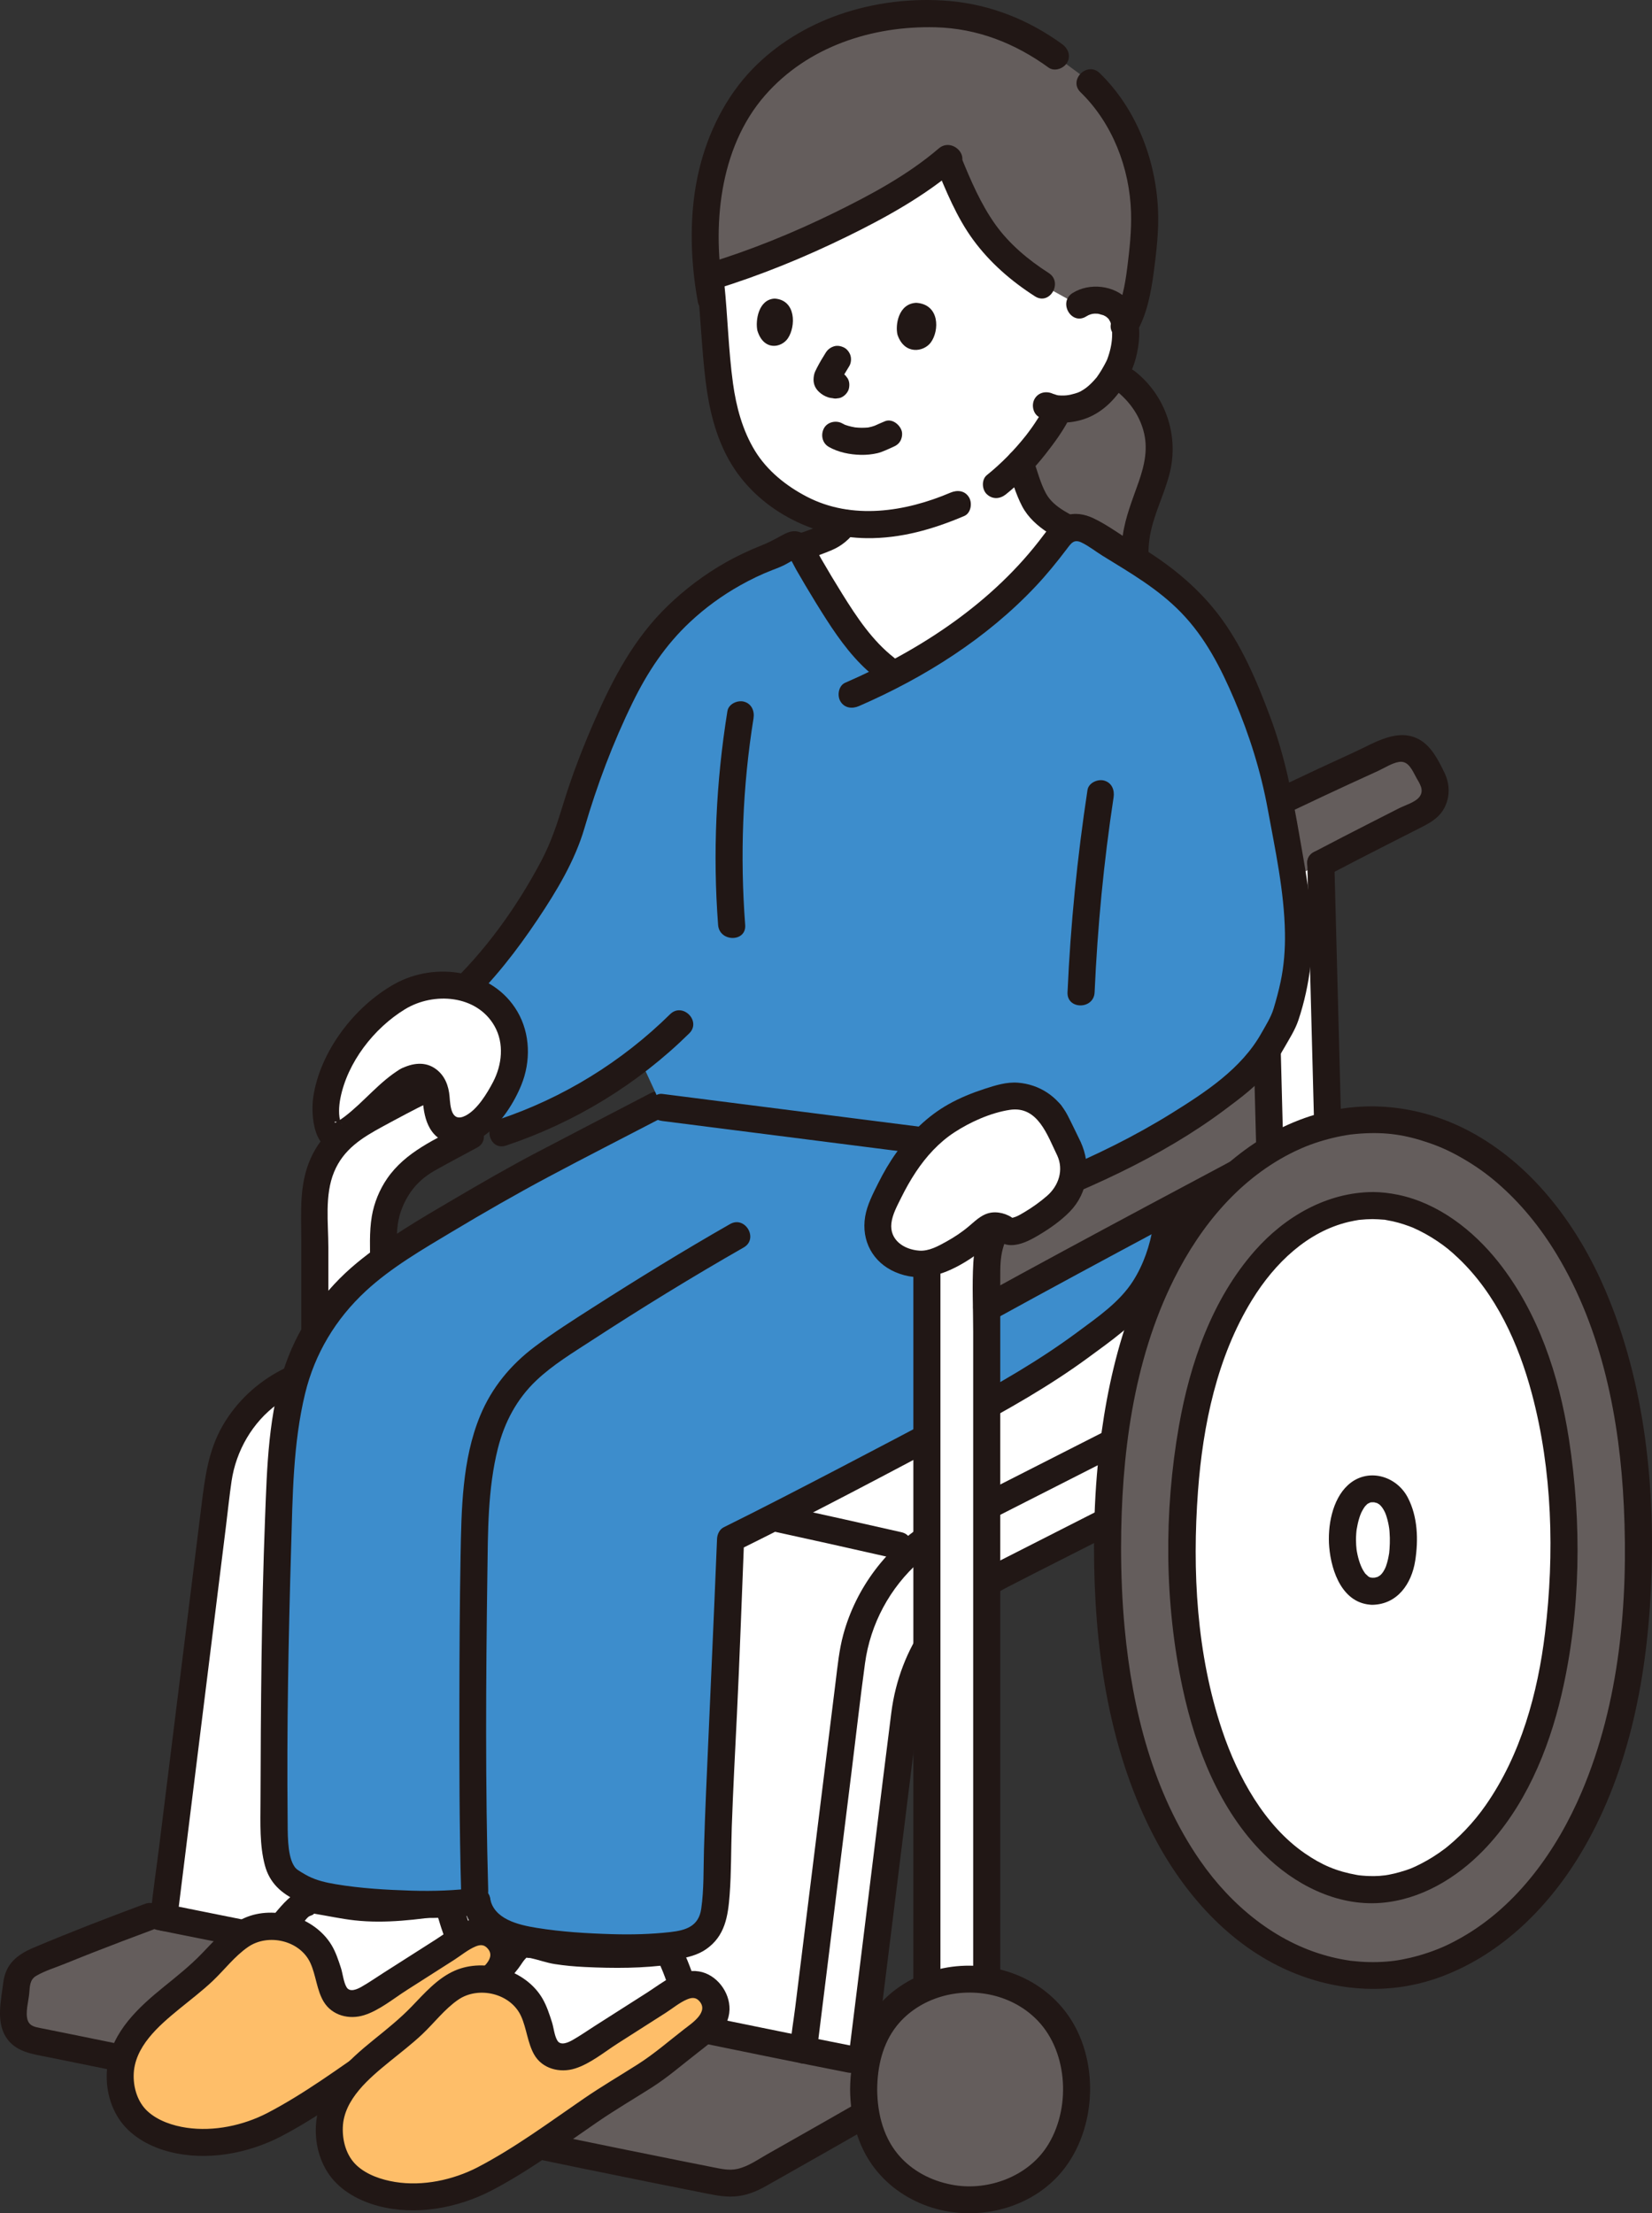 <?xml version="1.0" encoding="UTF-8"?><svg id="b" xmlns="http://www.w3.org/2000/svg" width="244.026" height="326.935" viewBox="0 0 244.026 326.935"><rect x="0" y="0" width="244.026" height="326.935" fill="#333333" stroke="none"/><defs><style>.d{fill:#3d8dcc;}.e{fill:#fff;}.f{fill:none;}.g{fill:#211715;}.h{fill:#645d5c;}.i{fill:#febe69;}</style></defs><g id="c"><path class="e" d="M159.441,45.013c.977-.661,2.185-.79,3.175-.613,2.155.384,2.918,1.634,3.219,2.345.899,2.128.33,5.721-.79,7.838-.789,1.497-1.986,3.568-4.457,4.979-.737.418-2.536.984-4.239.842-.127.353-.213.593-.213.593-.554,1.083-1.847,2.971-1.847,2.971-1.091,1.528-2.244,2.985-3.588,4.395.329.948.658,1.905.988,2.863.35,1.02.71,2.06,1.27,2.99,1.062,1.747,2.954,2.922,4.892,3.904-.662.292-1.187.863-1.779,1.672-5.729,7.843-13.945,14.582-24.018,19.842l-1.401-1.067c-2.398-1.827-5.005-5.145-6.973-8.249-2.052-3.235-3.695-5.988-5.604-9.412,1.369-.462,2.662-.917,3.622-1.32,1.217-.392,2.354-1.26,3.082-2.342-4.217-.633-7.951-2.444-11.496-5.5-4.723-4.073-6.662-10.354-7.24-17.258-.333-3.981-.601-8.306-1.058-12.633,0,0-6.088-21.372,22.801-21.372,35.333,0,31.654,24.536,31.654,24.536Z"/><path class="e" d="M192.278,167.454c1.276-.508,2.559-.92,3.839-1.238-.337-12.878-.674-25.758-1.011-38.637h-4.453c.544,3.123,1.026,6.244,1.133,9.399.164,4.841-.381,8.338-2.072,13.665-.933,1.611-1.665,3.085-2.531,4.466.134,4.898.254,9.796.384,14.694,1.55-.936,3.126-1.717,4.712-2.348Z"/><path class="e" d="M64.63,163.939c-.176-.886-.201-1.72-.231-2.105-.043-.55-.205-1.066-.457-1.497l-1.433.696-2.408,1.169c-2.22,1.199-4.449,2.406-6.69,3.624-4.252,2.311-6.907,6.762-6.907,11.602,0,6.474,0,12.949,0,19.423,2.013-3.477,4.553-6.26,7.282-8.595.784-.671,1.764-1.417,2.888-2.214.001-1.244.001-2.491.001-3.74,0-4.656,2.552-8.943,6.64-11.171,2.066-1.126,4.119-2.24,6.162-3.345,0,0,0-.464,0-1.102-.846.398-1.841.555-2.944.149-1.159-.426-1.668-1.707-1.904-2.893Z"/><path class="e" d="M95.232,177.322l.977-.497-53.706,27.303c-5.659,2.877-9.519,8.377-10.3,14.676l-7.995,64.441c33.809,6.707,68.325,14.454,103.06,21.271.019-.146.037-.292.037-.292l6.377-51.398c1.07-8.627,6.357-16.159,14.106-20.098l15.81-8.037.053-.027c.862-30.146,11.567-47.42,23.916-54.866-.129-4.84-.248-9.68-.379-14.521l-91.956,22.045Z"/><path class="g" d="M48.504,197.959c0-4.563,0-9.125,0-13.688,0-3.623-.574-7.712.845-11.147,1.389-3.362,4.109-5.052,7.169-6.711,2.318-1.257,4.628-2.503,7-3.654,2.315-1.124.289-4.574-2.019-3.454-2.657,1.29-5.242,2.699-7.838,4.109-3.352,1.82-6.166,4.138-7.766,7.691-1.745,3.877-1.391,8.039-1.391,12.188,0,4.889,0,9.777,0,14.666,0,2.574,4,2.578,4,0h0Z"/><path class="g" d="M68.468,166.058c-4.104,2.22-8.563,4.07-11.287,8.042-1.129,1.645-1.926,3.595-2.257,5.563-.4,2.379-.248,4.824-.248,7.227,0,2.574,4,2.578,4,0,0-1.977-.191-4.063.082-6.025.239-1.714.902-3.323,1.877-4.746.913-1.331,2.167-2.402,3.566-3.193,2.075-1.173,4.19-2.28,6.286-3.414,2.265-1.225.248-4.68-2.019-3.454h0Z"/><path class="h" d="M160.804,78.431c-.75-.407-1.535-.63-2.337-.496-.22.037-.424.098-.616.183-1.939-.982-3.83-2.158-4.892-3.904-.56-.93-.92-1.97-1.27-2.99-.33-.96-.66-1.92-.986-2.866,1.306-1.378,2.438-2.8,3.509-4.289,0,0,1.302-1.884,1.86-2.966l.307-.588c1.676.125,3.428-.422,4.154-.83,2.183-1.235,3.379-2.987,4.176-4.409,3.756,2.042,6.314,6.136,6.559,10.413.194,3.638-1.736,7.218-2.792,10.709-.613,2.031-.931,4.158-.815,6.246-.37-.225-.745-.447-1.124-.666-2.312-1.381-3.412-2.055-5.234-3.247-.165-.108-.331-.208-.5-.3Z"/><path class="h" d="M104.69,28.362c-.518,3.63-.61,8.264-.12,12.61,11.675-3.474,27.598-10.86,35.374-17.509,1.236,3.082,2.986,6.916,4.398,9.253,2.455,4.062,6.111,7.149,9.552,9.335l5.547,3.07c.98-.658,2.19-.782,3.18-.601,2.156.393,2.914,1.646,3.212,2.359.142.34.247.717.318,1.119,2.202-3.777,2.551-10.668,2.801-13.62.234-2.786.018-5.601-.61-8.333-1.251-5.428-3.227-9.89-7.355-13.838,0,0-.409-.391-.818-.783l-4.309-3.17c-6.932-5.099-13.415-6.417-19.921-6.205-10.31.335-18.663,4.17-24.33,10.613-3.271,3.719-5.672,9.166-6.639,14.04-.104.524-.198,1.079-.281,1.66Z"/><path class="g" d="M164.854,57.704c1.905,1.512,3.347,3.463,4.023,5.818.762,2.652.203,5.14-.683,7.686-.912,2.62-1.963,5.145-2.348,7.913-.397,2.859-.204,5.763.843,8.471.389,1.007,1.344,1.704,2.46,1.397.962-.264,1.789-1.447,1.397-2.46-1.043-2.696-1.141-5.524-.483-8.33.683-2.91,2.076-5.597,2.765-8.506,1.303-5.494-.714-11.299-5.147-14.818-.845-.671-2.003-.825-2.828,0-.696.696-.851,2.153,0,2.828h0Z"/><path class="g" d="M44.635,212.208c22.805,4.2,45.542,8.764,68.2,13.698,6.428,1.4,12.849,2.83,19.263,4.288,2.506.57,3.576-3.286,1.063-3.857-22.611-5.14-45.305-9.919-68.071-14.326-6.458-1.25-12.923-2.47-19.392-3.661-2.516-.463-3.595,3.391-1.063,3.857h0Z"/><path class="h" d="M127.689,312.348c-3.213,1.853-12.347,7.035-16.044,9.119-1.626.917-3.51,1.262-5.342.901-34.176-6.734-68.159-14.32-101.466-20.979-1.758-.351-2.968-1.968-2.815-3.754.139-1.615.296-3.188.459-4.754.135-1.299.982-2.386,2.183-2.898,5.993-2.555,11.784-4.783,17.918-7.054,33.845,6.682,68.41,14.442,103.202,21.298"/><path class="g" d="M96.242,179.049l.977-.497c2.295-1.167.273-4.619-2.019-3.454-7.254,3.688-14.508,7.376-21.762,11.063l-29.463,14.978c-.804.409-1.611.812-2.412,1.226-3.577,1.849-6.62,4.691-8.644,8.181-2.157,3.718-2.649,7.721-3.162,11.862-1.367,11.022-2.735,22.043-4.102,33.065l-2.185,17.61c-.4,3.225-.909,6.458-1.203,9.695-.014.156-.039.312-.058.467-.133,1.074,1.015,2,2,2,1.192,0,1.866-.923,2-2,.938-7.561,1.876-15.122,2.814-22.683l4.349-35.056c.277-2.232.504-4.477.831-6.702.663-4.499,3.091-8.72,6.785-11.409,1.143-.832,2.386-1.47,3.639-2.107,9.024-4.588,18.049-9.176,27.073-13.764l16.016-8.142c3.014-1.532,6.13-2.948,9.073-4.613.139-.079.286-.145.428-.218l-2.019-3.454-.977.497c-2.295,1.167-.273,4.619,2.019,3.454h0Z"/><path class="g" d="M21.43,281.229c-5.509,2.047-10.992,4.163-16.408,6.447-2.459,1.037-4.201,2.397-4.541,5.204-.306,2.52-1.06,5.603.328,7.919s3.918,2.601,6.34,3.088c2.93.59,5.858,1.185,8.786,1.784,5.808,1.189,11.613,2.396,17.416,3.611,23.646,4.95,47.263,10.039,70.963,14.726,1.614.319,3.146.617,4.794.385,1.409-.198,2.671-.714,3.909-1.404,1.644-.918,3.279-1.853,4.917-2.782,3.593-2.037,7.187-4.07,10.765-6.132,2.23-1.285.218-4.743-2.019-3.454-2.852,1.643-5.716,3.267-8.578,4.892-1.586.901-3.173,1.8-4.761,2.699-1.395.789-2.827,1.818-4.406,2.17-1.218.271-2.359.006-3.557-.231-1.457-.288-2.915-.578-4.371-.869-2.751-.55-5.501-1.104-8.25-1.663-5.492-1.116-10.982-2.249-16.469-3.392-21.904-4.561-43.774-9.282-65.704-13.718-1.501-.304-3.003-.606-4.504-.907-.839-.168-1.703-.279-2.001-1.209-.352-1.101.121-2.733.234-3.864.106-1.06.036-2.079,1.043-2.666,1.304-.761,2.869-1.227,4.266-1.797,1.39-.567,2.784-1.123,4.181-1.671,2.886-1.133,5.786-2.228,8.691-3.308,2.392-.889,1.357-4.756-1.063-3.857h0Z"/><path class="g" d="M23.23,285.086c26.446,5.244,52.786,11.001,79.189,16.452,7.605,1.57,15.214,3.114,22.833,4.616,2.514.496,3.591-3.359,1.063-3.857-26.609-5.246-53.108-11.024-79.664-16.526-7.447-1.543-14.898-3.063-22.358-4.542-2.514-.498-3.59,3.356-1.063,3.857h0Z"/><path class="e" d="M68.056,287.15c-.48-1.695-1.102-3.363-1.724-5.01-.127-.442-.361-.85-.68-1.185,0,0-4.73.712-9.045.9-4.315.188-9.888-1.155-9.888-1.155-1.173.034-2.269.582-3,1.5-1.118,1.35-2.268,2.672-3.45,3.965,0,0-16.444,21.339,1.406,18.253,17.85-3.085,26.38-17.267,26.38-17.267Z"/><path class="e" d="M101.079,294.37c-.666-2.353-1.512-4.549-2.353-6.139,0,0-3.276.482-8.63.425-3.768-.04-7.082-.188-9.474-.844-1.975-.542-3.468-1.334-4.567.394-.071.111-.142.215-.217.309-1.242,1.501-2.47,3.069-3.717,4.636,0,0-14.015,21.999,8.103,16.522,22.118-5.478,20.855-15.303,20.855-15.303Z"/><path class="g" d="M41.684,287.578c1.072-1.178,2.117-2.379,3.145-3.597.222-.263.466-.624.743-.844.198-.157.564-.209.728-.36.178-.164.07-.144-.058-.136.067-.004.145.038.211.048,1.98.323,3.925.756,5.926.978,4.584.508,9.265-.105,13.805-.784l-1.946-.514c.488.58.669,1.64.919,2.335.353.984.679,1.974.971,2.978.717,2.467,4.579,1.417,3.857-1.063-.577-1.984-1.152-4.324-2.193-6.12-.801-1.382-1.787-1.593-3.232-1.392-2.873.4-6.508.859-9.664.75-2.557-.088-5.024-.576-7.525-1.057-3.883-.747-6.309,3.528-8.514,5.951-1.729,1.9,1.091,4.737,2.828,2.828h0Z"/><path class="g" d="M73.535,294.565c.998-1.256,1.99-2.518,3.002-3.763.396-.488.851-1.371,1.363-1.718-.283.192.203.098.477.159,1.208.265,2.352.694,3.582.886,1.455.227,2.92.358,4.39.429,4.282.209,8.656.216,12.909-.398l-2.259-.919c.932,1.802,1.589,3.716,2.151,5.662.714,2.468,4.575,1.418,3.857-1.063-.657-2.272-1.467-4.513-2.555-6.617-.444-.858-1.402-1.043-2.259-.919.934-.135-.4.04-.71.071-1.04.101-2.083.168-3.127.214-3.23.143-6.5.127-9.722-.139-1.306-.108-2.586-.306-3.847-.669-1.248-.359-2.544-.823-3.858-.529-1.402.313-2.097,1.319-2.936,2.373-1.093,1.374-2.195,2.74-3.287,4.114-.671.845-.825,2.004,0,2.828.697.697,2.153.85,2.828,0h0Z"/><path class="d" d="M97.837,163.59l-17.382,8.676c-6.836,3.731-21.665,12.398-26.912,16.889-5.247,4.491-9.556,9.738-11.017,19.277-.336,1.772-.586,3.854-.79,6.101-.382,4.168-.569,8.906-.71,13.354-.021.637-.038,1.27-.055,1.92-.429,14.416-.404,19.753-.484,34.98-.038,7.096-.021,11.349,2.201,12.95,2.813,2.035,5.443,2.49,9.313,2.902,7.431.782,13.074.93,18.453.212.144,1.292.773,2.477,1.767,3.314,2.813,2.031,5.438,2.486,9.313,2.893,7.792.824,13.617.947,19.23.11,2.303-.259,4.189-1.959,4.686-4.223.229-1.436.378-3.628.399-4.172.344-15.971.867-20.42,1.474-36.225.183-5.052.387-10.116.595-15.219,9.258-4.58,29.686-15.274,39.378-20.564,6.56-3.616,12.746-7.869,18.474-12.7,5.549-4.652,6.798-12.419,6.807-15.844.009-1.657-.077-3.335-.242-5.137l-.754-5.082"/><path class="g" d="M68.525,281.384c1.096,7.286,11.16,7.575,16.75,8.028,3.362.273,6.74.419,10.112.269,2.838-.126,6.463-.064,8.888-1.731,2.827-1.943,3.267-4.888,3.506-8.072.248-3.313.199-6.661.313-9.981.192-5.579.494-11.153.766-16.728.42-8.61.708-17.226,1.059-25.839l-.991,1.727c11.23-5.561,22.321-11.421,33.372-17.326,6.399-3.419,12.684-6.947,18.541-11.256,3.236-2.382,6.733-4.796,9.159-8.045,1.916-2.566,3.187-5.634,3.896-8.746,1.235-5.419.416-10.803-.386-16.212-.159-1.069-1.51-1.658-2.46-1.397-1.146.315-1.556,1.388-1.397,2.46.619,4.176,1.372,8.412.687,12.555-.476,2.88-1.41,5.689-2.987,8.158-1.987,3.112-5.242,5.333-8.163,7.5-5.712,4.239-11.832,7.74-18.09,11.091-5.621,3.01-11.264,5.978-16.919,8.925-5.735,2.988-11.476,5.97-17.272,8.84-.638.316-.963,1.054-.991,1.727-.509,12.49-1.083,24.974-1.626,37.462-.123,2.829-.224,5.658-.306,8.489-.083,2.877.007,5.805-.401,8.662-.371,2.603-2.253,3.195-4.585,3.458-2.862.323-5.747.391-8.625.305-3.688-.11-7.454-.337-11.098-.928-2.707-.439-6.421-1.294-6.897-4.457-.161-1.069-1.508-1.659-2.46-1.397-1.144.314-1.558,1.388-1.397,2.46h0Z"/><path class="h" d="M183.56,159.363c-10.303,5.49-20.559,10.951-31.166,16.733-4.088,2.228-6.64,6.515-6.64,11.171,0,1.996,0,3.99,0,5.979,14.405-7.934,28.032-15.162,41.838-22.523-.119-4.442-.229-8.883-.347-13.324-1.23.655-2.458,1.31-3.685,1.964Z"/><path class="g" d="M72.116,279.283c-.436-15.583-.343-31.198-.124-46.784.087-6.172.041-12.543,1.555-18.556.967-3.84,2.778-7.274,5.665-10.017,2.444-2.321,5.421-4.116,8.235-5.947,7.334-4.773,14.81-9.368,22.408-13.709,2.235-1.277.222-4.734-2.019-3.454-6.87,3.925-13.622,8.076-20.286,12.34-2.891,1.85-5.805,3.701-8.55,5.765-3.573,2.687-6.35,6.044-8.067,10.187-2.687,6.484-2.774,13.909-2.901,20.836-.13,7.061-.161,14.125-.174,21.187-.017,9.383-.006,18.772.256,28.152.072,2.569,4.072,2.579,4,0h0Z"/><path class="g" d="M96.11,161.472c-5.592,2.914-11.192,5.812-16.776,8.741-4.182,2.193-8.283,4.567-12.354,6.958-4.884,2.869-9.894,5.769-14.273,9.387-4.74,3.917-8.391,9.007-10.471,14.797-2.61,7.264-2.796,15.404-3.089,23.037-.535,13.919-.625,27.849-.667,41.777-.009,3.08-.154,6.373.648,9.378.698,2.614,2.461,4.178,4.882,5.28,3.258,1.483,6.882,1.732,10.403,2.05,3.683.333,7.388.537,11.086.394,1.657-.064,3.309-.205,4.954-.418,1.071-.139,2-.82,2-2,0-.973-.921-2.14-2-2-3.21.417-6.442.527-9.676.428-3.723-.114-7.537-.334-11.213-.956-1.365-.231-2.763-.544-4.004-1.174-.586-.297-1.492-.845-1.803-1.098.183.149-.291-.34-.159-.163.058.078-.207-.328-.27-.442-.918-1.663-.822-4.811-.843-6.943-.134-13.295.127-26.612.519-39.901.223-7.555.274-15.379,2.066-22.763,1.428-5.883,4.52-11.016,8.951-15.122,3.757-3.482,8.376-6.152,12.796-8.799,4.653-2.787,9.368-5.501,14.155-8.054,5.494-2.931,11.047-5.756,16.569-8.633l.589-.307c2.284-1.19.264-4.643-2.019-3.454h0Z"/><path class="i" d="M40.492,313.86c-5.294,2.784-13.974,4.144-19.619-.163-2.674-2.04-3.717-6.217-2.803-9.454,1.679-5.95,8.15-9.302,12.287-13.372,1.925-1.894,3.64-4.071,5.969-5.437,3.408-2,8.712-.522,10.837,2.757.859,1.325,1.674,4.368,2.116,5.884.491,1.684,2.587,2.654,5.131,1.134,4.021-2.544,9.539-6.055,14.179-9.042,2.308-1.486,4.581-1.01,5.611,1.533.991,2.449-1.165,4.19-3.438,5.927-2.87,2.193-4.774,4.005-7.9,5.814-7.9,4.571-14.261,10.227-22.369,14.419Z"/><path class="g" d="M39.482,312.133c-3.57,1.841-7.894,2.755-11.895,2.175-2.04-.296-4.276-1.035-5.814-2.461-1.413-1.31-2.042-3.336-2.029-5.224.03-4.253,3.709-7.385,6.728-9.859,1.66-1.361,3.379-2.658,4.94-4.135,1.747-1.654,3.245-3.662,5.241-5.035,2.939-2.022,7.632-.991,9.184,2.35.843,1.816.947,4.057,1.991,5.762,1.245,2.034,3.744,2.659,5.945,1.973,2.252-.702,4.34-2.449,6.315-3.705,2.337-1.486,4.673-2.976,7.005-4.471,1.009-.647,2.051-1.521,3.162-1.98.574-.237,1.118-.308,1.599.125,1.76,1.585-.982,3.38-2.103,4.253-2.278,1.773-4.474,3.685-6.922,5.223-2.599,1.633-5.227,3.189-7.761,4.929-5.106,3.505-10.08,7.208-15.586,10.08-2.283,1.191-.263,4.645,2.019,3.454,5.506-2.873,10.479-6.576,15.586-10.08,2.595-1.781,5.301-3.354,7.949-5.047,2.435-1.557,4.613-3.467,6.896-5.229,2.003-1.547,4.468-3.402,4.511-6.203.04-2.582-1.885-5.18-4.47-5.61-2.908-.484-5.344,1.636-7.633,3.102-2.557,1.637-5.118,3.269-7.681,4.897-1.082.687-2.145,1.434-3.259,2.066-.631.358-1.704.852-2.188.089-.458-.723-.585-2.05-.849-2.865-.373-1.15-.774-2.375-1.405-3.413-2.504-4.114-8.416-5.908-12.801-3.995-2.555,1.115-4.463,3.327-6.359,5.292-1.731,1.793-3.665,3.33-5.598,4.896-3.708,3.004-7.61,6.582-8.32,11.564-.409,2.868.23,5.984,1.964,8.337s4.496,3.797,7.287,4.495c5.446,1.362,11.439.249,16.372-2.294,2.289-1.18.268-4.633-2.019-3.454Z"/><path class="g" d="M120.686,302.822c.592-4.773,1.184-9.546,1.777-14.318l3.338-26.902c.657-5.299,1.251-10.611,1.973-15.902.794-5.82,3.671-11.17,8.07-15.055,2.522-2.227,5.53-3.638,8.498-5.147l20.713-10.529.496-.252c2.295-1.167.273-4.619-2.019-3.454-6.335,3.221-12.67,6.441-19.006,9.662-2.474,1.258-5.054,2.416-7.426,3.865-6.104,3.727-10.662,9.769-12.534,16.676-.613,2.261-.838,4.6-1.126,6.919l-1.169,9.425-3.375,27.204-1.426,11.49c-.248,2.003-.619,4.031-.75,6.045-.006.091-.023.183-.034.273-.133,1.074,1.015,2,2,2,1.192,0,1.866-.923,2-2h0Z"/><path class="i" d="M71.551,321.879c-5.334,2.805-14.081,4.176-19.769-.164-2.694-2.056-3.745-6.264-2.825-9.526,1.692-5.995,8.212-9.373,12.38-13.474,1.94-1.908,3.668-4.102,6.014-5.478,3.434-2.015,8.778-.526,10.919,2.778.865,1.335,1.686,4.401,2.132,5.928.494,1.696,2.607,2.675,5.17,1.143,4.051-2.564,9.611-6.101,14.287-9.111,2.326-1.497,4.616-1.018,5.653,1.545.999,2.467-1.174,4.222-3.464,5.972-2.891,2.21-4.81,4.035-7.96,5.858-7.96,4.606-14.369,10.305-22.539,14.528Z"/><path class="g" d="M129.305,304.225c1.401-11.292,2.802-22.584,4.203-33.875l2.033-16.388c1.041-8.39,5.667-15.592,13.26-19.508,5.252-2.709,10.538-5.357,15.806-8.035,2.295-1.167.273-4.619-2.019-3.454-5.114,2.6-10.229,5.2-15.343,7.8-8.683,4.414-14.368,12.609-15.587,22.251-1.555,12.303-3.054,24.613-4.581,36.92-.591,4.763-1.182,9.527-1.773,14.29-.133,1.074,1.015,2,2,2,1.192,0,1.866-.923,2-2h0Z"/><path class="g" d="M70.541,320.152c-3.64,1.877-8.1,2.824-12.174,2.163-1.997-.324-4.178-1.046-5.688-2.454-1.524-1.421-2.112-3.597-2.04-5.627.146-4.145,3.936-7.272,6.878-9.677,1.642-1.343,3.34-2.628,4.881-4.089,1.76-1.667,3.269-3.682,5.277-5.069,3.003-2.075,7.789-.961,9.317,2.468.793,1.779.944,3.897,1.892,5.594,1.197,2.14,3.804,2.793,6.044,2.097,2.268-.705,4.372-2.468,6.36-3.732,2.355-1.498,4.708-2.999,7.058-4.505,1.017-.652,2.066-1.532,3.186-1.995.61-.252,1.194-.312,1.683.179,1.638,1.645-1.016,3.358-2.175,4.258-2.254,1.75-4.42,3.64-6.832,5.174-2.657,1.69-5.363,3.271-7.962,5.056-5.146,3.532-10.156,7.262-15.704,10.157-2.283,1.191-.263,4.645,2.019,3.454,5.548-2.895,10.559-6.625,15.704-10.157,2.599-1.785,5.304-3.368,7.962-5.056,2.416-1.534,4.575-3.424,6.832-5.174,2.081-1.613,4.619-3.454,4.701-6.362.073-2.592-1.918-5.21-4.493-5.638-2.925-.486-5.377,1.65-7.679,3.124-2.577,1.65-5.157,3.294-7.74,4.934-1.09.692-2.159,1.449-3.284,2.082-.629.354-1.74.868-2.225.084-.448-.723-.545-1.912-.806-2.731-.378-1.182-.778-2.417-1.405-3.495-2.455-4.223-8.516-6.05-12.939-4.121-2.574,1.123-4.494,3.351-6.404,5.329-1.717,1.778-3.63,3.306-5.548,4.858-3.766,3.046-7.75,6.659-8.472,11.721-.404,2.829.209,5.9,1.873,8.252,1.697,2.398,4.468,3.876,7.264,4.614,5.518,1.455,11.65.317,16.658-2.265,2.289-1.18.268-4.633-2.019-3.454Z"/><path class="e" d="M147.352,181.115c-.655-.1-1.325.072-1.846.568-1.913,1.819-4.14,3.309-6.558,4.369-.652.286-1.337.513-2.035.624,0,37.484,0,74.968,0,112.452h8.841s0-54.827,0-111.86c0-2.192.572-4.3,1.598-6.152Z"/><path class="g" d="M147.753,299.126v-110.362c0-1.491-.009-2.916.393-4.363.692-2.493,2.29-4.715,4.473-6.117,3.023-1.942,6.365-3.497,9.527-5.201,3.293-1.775,6.59-3.542,9.889-5.306,2.271-1.214.253-4.669-2.019-3.454-5.934,3.173-11.861,6.358-17.772,9.573-4.833,2.629-8.146,7.022-8.47,12.64-.195,3.373-.021,6.803-.021,10.182v102.409c0,2.574,4,2.578,4,0h0Z"/><path class="g" d="M148.77,68.885c.683,1.968,1.245,4.051,2.217,5.901.873,1.662,2.3,2.925,3.857,3.932,3.065,1.982,6.599,3.268,9.963,4.633,1.001.406,2.198-.442,2.46-1.397.314-1.144-.392-2.052-1.397-2.46-2.933-1.191-5.897-2.332-8.633-3.996-1.166-.709-2.13-1.503-2.737-2.622-.829-1.527-1.289-3.374-1.873-5.056-.354-1.02-1.37-1.696-2.46-1.397-.991.272-1.753,1.435-1.397,2.46h0Z"/><path class="g" d="M112.8,84.812c2.253-.846,4.559-1.541,6.832-2.329,1.074-.373,2.149-.76,3.197-1.202,1.522-.642,2.72-1.669,3.666-3.017.603-.859.184-2.26-.718-2.736-1.025-.541-2.093-.199-2.736.718-.192.274.027-.009-.106.14-.088.099-.175.196-.268.29-.116.118-.237.229-.361.339-.078.07-.233.174-.062.054-.268.189-.549.354-.842.501-.117.059-.253.101-.055.025-.125.048-.25.093-.375.142-.967.383-1.945.735-2.93,1.071-2.101.717-4.227,1.368-6.306,2.148-.976.367-1.75,1.368-1.397,2.46.309.955,1.412,1.791,2.46,1.397h0Z"/><path class="d" d="M156.308,175.122c10.014-4.142,20.046-9.467,27.844-16.374,2.712-2.402,3.762-4.999,5.562-8.106,1.691-5.328,2.236-8.825,2.072-13.665-.179-5.298-1.419-10.5-2.222-15.778-1.27-8.341-3.737-15.31-7.353-22.95-3.53-7.458-8.841-12.328-15.674-16.272-2.312-1.381-3.412-2.055-5.234-3.247-.899-.588-1.855-.959-2.837-.795s-1.632.811-2.394,1.855c-5.729,7.843-13.945,14.582-24.018,19.842-.877-.669-1.401-1.067-1.401-1.067-2.398-1.827-5.005-5.145-6.973-8.249-1.923-3.032-3.487-5.64-5.248-8.774-.262-.467-.72-1.068-1.063-1.093-.26-.019-1.594.743-2.615,1.389-11.257,3.942-18.395,11.976-21.662,18.222-3.386,6.472-6.672,14.371-8.624,21.51-1.952,7.138-10.377,19.512-17.073,25.703l6.811,20.022c7.331-2.423,14.233-6.131,20.315-10.887,1.563,3.384,3.316,7.182,3.316,7.182l38.586,4.918,19.885,6.614Z"/><path class="g" d="M138.917,299.126v-115.458c0-2.018.063-3.91.845-5.805.713-1.726,1.898-3.272,3.344-4.446,1.811-1.471,4.122-2.431,6.165-3.536,2.309-1.249,4.619-2.495,6.931-3.738,2.268-1.22.25-4.675-2.019-3.454-2.101,1.13-4.2,2.262-6.298,3.396-2.004,1.083-4.124,2.068-6.028,3.321-3.111,2.048-5.435,5.184-6.41,8.788-.532,1.965-.53,3.955-.53,5.974v114.958c0,2.574,4,2.578,4,0h0Z"/><path class="h" d="M190.376,117.818c4.075-1.945,11.015-5.187,15.151-6.988,1.658-.722,3.589-.072,4.516,1.481.533.894,1.063,1.837,1.536,2.714.959,1.781.247,4.001-1.561,4.91-3.964,1.993-11.065,5.616-14.912,7.643l-3.292,1.635"/><path class="g" d="M191.386,119.545c2.611-1.245,5.229-2.473,7.854-3.687,1.413-.654,2.829-1.303,4.248-1.944.965-.436,2.119-1.198,3.171-1.366,1.413-.226,1.986,1.314,2.544,2.309.505.899,1.198,1.841.498,2.817-.593.827-2.148,1.269-3.033,1.718-1.335.676-2.669,1.355-4.001,2.035-2.863,1.462-5.724,2.928-8.569,4.426-2.279,1.2-.259,4.653,2.019,3.454,2.94-1.548,5.898-3.063,8.857-4.573,1.487-.759,2.975-1.515,4.464-2.268,1.52-.769,3-1.47,3.865-3.032.917-1.655.883-3.609.067-5.287-.845-1.737-1.834-3.752-3.53-4.795-3.238-1.991-6.799.39-9.792,1.755-3.574,1.63-7.134,3.295-10.68,4.986-.975.465-1.23,1.86-.718,2.736.583.997,1.758,1.184,2.736.718h0Z"/><path class="g" d="M198.146,167.265c-.346-13.229-.693-26.458-1.039-39.686-.067-2.569-4.068-2.579-4,0,.346,13.229.693,26.458,1.039,39.686.067,2.569,4.068,2.579,4,0h0Z"/><path class="g" d="M107.45,105.046c-1.682,10.447-2.176,21.032-1.375,31.586.194,2.551,4.195,2.572,4,0-.772-10.181-.391-20.439,1.232-30.523.171-1.065-.275-2.152-1.397-2.46-.953-.262-2.288.324-2.46,1.397h0Z"/><path class="f" d="M117.073,80.376c1.665,3.439,4.579,5.953,7.777,7.393,3.199,1.439,6.688,1.876,10.126,1.876,8.98-.013,17.932-3.035,25.476-8.591l1.404-1.107"/><path class="g" d="M68.809,148.687c4.07-3.794,7.539-8.288,10.628-12.901,2.771-4.138,5.484-8.63,6.891-13.444,1.87-6.399,4.198-12.593,7.131-18.586,2.198-4.491,4.822-8.465,8.495-11.899,2.244-2.098,4.729-3.902,7.408-5.405,1.519-.852,3.093-1.614,4.719-2.242.814-.314,1.571-.588,2.322-1.039.456-.274,1.325-.766,1.498-.793h-1.063l.217.078-.883-.514c.667.53,1.021,1.477,1.437,2.202.437.762.879,1.52,1.327,2.275,1.016,1.712,2.056,3.411,3.132,5.086,1.98,3.082,4.266,6.2,7.171,8.474.85.665,2,.829,2.828,0,.692-.692.855-2.159,0-2.828-3.21-2.513-5.503-5.971-7.634-9.392-1.079-1.731-2.129-3.48-3.148-5.247-.911-1.579-1.944-4.25-4.182-4.027-.686.068-1.324.44-1.919.768-.865.477-1.641.888-2.561,1.255-1.871.746-3.699,1.594-5.452,2.588-3.099,1.758-5.989,3.933-8.549,6.411-4.951,4.794-8.039,10.642-10.778,16.895-1.765,4.029-3.358,8.139-4.643,12.348-.899,2.945-1.803,5.687-3.248,8.421-3.602,6.818-8.32,13.417-13.973,18.687-1.887,1.759.946,4.583,2.828,2.828h0Z"/><path class="g" d="M160.638,116.702c-1.507,9.904-2.504,19.876-2.948,29.885-.114,2.574,3.886,2.568,4,0,.429-9.65,1.353-19.272,2.806-28.822.162-1.067-.269-2.15-1.397-2.46-.946-.26-2.297.323-2.46,1.397h0Z"/><path class="g" d="M98.984,149.816c-7.135,7.03-15.805,12.376-25.309,15.55-2.429.811-1.388,4.676,1.063,3.857,10.161-3.394,19.441-9.057,27.074-16.578,1.837-1.81-.992-4.638-2.828-2.828h0Z"/><path class="g" d="M97.837,165.59c11.267,1.436,22.534,2.872,33.801,4.308l4.785.61c1.073.137,2-1.017,2-2,0-1.194-.924-1.863-2-2-11.267-1.436-22.534-2.872-33.801-4.308l-4.785-.61c-1.073-.137-2,1.017-2,2,0,1.194.924,1.863,2,2h0Z"/><path class="e" d="M60.18,159.624c-.723.4-1.379.972-1.999,1.527-1.521,1.362-3.041,2.725-4.562,4.087-1.062.952-2.152,1.921-3.467,2.473s-2.731-2.026-1.708-6.427c1.272-5.471,5.16-9.967,8.297-12.455,3.136-2.488,5.33-3.299,9.639-3.272,4.302.027,8.303,3.138,9.314,7.319,1.011,4.181-.609,7.925-3.346,11.243-.571.692-2.783,3.828-5.814,2.713-2.026-.745-2.065-4.098-2.135-4.998-.122-1.57-1.215-2.855-2.617-2.731-.572.05-1.103.245-1.602.521Z"/><path class="g" d="M59.17,157.897c-3.1,1.859-5.404,4.872-8.266,7.05-.167.127-1.346.977-1.425.883-.315-.374,1.082.132.994.204l.073.121c-.081-.116-.152-.238-.215-.365-.359-.959-.274-2.401-.06-3.509,1.029-5.333,4.956-10.395,9.558-13.203,4.237-2.584,10.616-2.125,13.227,2.505,1.445,2.562,1.1,5.716-.222,8.246-.852,1.63-2.322,4.085-4.07,4.975-2.136,1.088-2.237-1.423-2.358-2.845-.134-1.568-.681-3.033-1.971-4.008-1.627-1.23-3.547-.916-5.266-.054-2.301,1.155-.278,4.606,2.019,3.454,1.168-.586,1.179.317,1.268,1.319.121,1.366.341,2.771,1.034,3.98,1.812,3.157,5.861,2.857,8.396.836,2.253-1.796,4.046-4.577,5.118-7.205,1.419-3.481,1.343-7.586-.583-10.868-3.65-6.222-12.165-7.421-18.183-4.039-5.914,3.324-10.985,9.969-11.972,16.729-.377,2.583.061,8.603,4.204,7.596,2.04-.496,3.755-2.323,5.263-3.675,1.74-1.559,3.445-3.469,5.454-4.673,2.205-1.322.196-4.782-2.019-3.454Z"/><path class="g" d="M194.444,164.798c-16.584,8.872-33.221,17.648-49.699,26.716-2.256,1.241-.24,4.697,2.019,3.454,16.479-9.068,33.115-17.844,49.699-26.716,2.271-1.215.253-4.669-2.019-3.454h0Z"/><path class="g" d="M126.873,104.305c9.681-4.21,18.859-9.99,26.128-17.714,1.64-1.743,3.139-3.592,4.583-5.498.644-.85,1.05-1.487,2.163-.959,1.086.515,2.096,1.33,3.121,1.963,4.109,2.536,8.191,4.88,11.587,8.376,3.6,3.706,5.879,8.188,7.887,12.9,2.208,5.18,3.901,10.576,4.917,16.117,1.103,6.013,2.448,12.201,2.548,18.329.04,2.424-.14,4.822-.641,7.196-.281,1.332-.636,2.647-1.028,3.951s-1.158,2.488-1.823,3.672c-2.943,5.236-8.235,8.687-13.235,11.8-5.493,3.419-11.333,6.277-17.305,8.757-.997.414-1.709,1.326-1.397,2.46.259.942,1.456,1.814,2.46,1.397,5.755-2.389,11.401-5.047,16.756-8.243,2.498-1.491,4.931-3.094,7.261-4.836,2.345-1.753,4.824-3.567,6.649-5.879.814-1.032,1.522-2.126,2.17-3.268.75-1.324,1.63-2.673,2.113-4.115.89-2.657,1.487-5.433,1.809-8.214.737-6.369-.549-12.705-1.632-18.955-1.046-6.037-2.186-11.894-4.339-17.656-2.002-5.356-4.278-10.774-7.81-15.315-3.246-4.173-7.407-7.441-11.935-10.125-2.096-1.243-4.155-2.842-6.352-3.885-1.323-.628-2.795-.889-4.204-.374-1.438.526-2.313,1.705-3.196,2.887-7.395,9.901-18.061,16.9-29.276,21.777-.991.431-1.217,1.883-.718,2.736.598,1.023,1.742,1.15,2.736.718h0Z"/><path class="e" d="M157.896,169.671c1.411,2.873.651,6.334-1.807,8.384-3.472,2.896-6.228,4.297-7.248,3.762-.1-.052-.19-.11-.27-.173-.939-.728-2.203-.78-3.064.039-1.913,1.819-4.14,3.309-6.558,4.369-.996.437-2.065.768-3.15.691-2.77-.197-4.942-1.55-5.74-3.48-.63-1.522-.475-3.222.156-4.742,2.051-4.939,4.977-9.707,9.387-12.732,2.568-1.761,5.493-2.84,8.517-3.649,3.132-.838,6.418.689,7.847,3.599l1.931,3.932Z"/><path class="g" d="M156.169,170.68c.984,2.145.217,4.468-1.495,5.96-1.015.885-2.138,1.69-3.294,2.381-.435.261-.888.537-1.362.724.005-.002-.419.133-.434.137-.204.063-.077.135-.204.046.073.051.866.439.198-.012-.2-.134-.377-.246-.597-.354-.61-.3-1.292-.471-1.974-.48-1.646-.019-2.683,1.03-3.846,2.022-1.033.881-2.17,1.637-3.357,2.295-1.203.668-2.588,1.442-4.008,1.342-2.26-.159-4.419-1.569-4.121-4.071.155-1.298.855-2.554,1.424-3.711.653-1.326,1.377-2.62,2.196-3.852,1.507-2.268,3.393-4.346,5.683-5.841,2.36-1.541,5.376-2.895,8.185-3.321,4.155-.63,5.56,3.793,7.004,6.733,1.135,2.31,4.586.286,3.454-2.019-.637-1.297-1.251-2.608-1.912-3.893-1.442-2.801-4.206-4.587-7.333-4.833-1.685-.133-3.349.392-4.931.906-1.841.598-3.662,1.335-5.351,2.286-3.099,1.745-5.627,4.259-7.684,7.138-1.015,1.421-1.897,2.935-2.675,4.497-.773,1.552-1.649,3.218-1.937,4.94-.597,3.576,1.132,6.776,4.446,8.207,3.575,1.544,6.907.532,10.12-1.366.718-.424,1.411-.888,2.079-1.387.736-.549,1.522-1.508,2.322-1.917.399-.204.435-.066.928.218.521.3,1.078.473,1.685.471,1.372-.004,2.718-.692,3.873-1.368,1.67-.977,3.438-2.198,4.786-3.59,2.719-2.806,3.181-6.828,1.583-10.31-.45-.982-1.87-1.224-2.736-.718-1.008.59-1.17,1.751-.718,2.736Z"/><path class="g" d="M189.617,171.677c-.147-5.466-.281-10.933-.428-16.4-.069-2.569-4.07-2.579-4,0,.147,5.466.281,10.933.428,16.4.069,2.569,4.07,2.579,4,0h0Z"/><path class="h" d="M163.599,228.611c0-45.221,21.349-63.225,39.205-63.225s39.205,19.025,39.205,63.225-21.349,63.225-39.205,63.225-39.205-18.005-39.205-63.225"/><path class="g" d="M165.599,228.611c.021-13.458,1.744-27.489,7.817-39.673,3.982-7.99,9.845-15.016,17.866-18.876,1.484-.714,3.048-1.304,4.899-1.797.873-.232,1.756-.424,2.647-.573.182-.03.364-.058.546-.086.348-.052-.181.016.285-.036.451-.051.902-.094,1.355-.125,3.727-.249,6.603.179,10.145,1.406,1.751.607,3.209,1.284,4.981,2.312,1.797,1.042,3.4,2.182,4.872,3.439,3.571,3.048,6.537,6.711,8.957,10.725,6.702,11.115,9.291,24.34,9.897,37.161.669,14.161-.622,29.017-6.215,42.188-3.672,8.646-9.5,16.776-17.603,21.436-1.785,1.027-3.198,1.679-4.983,2.291-.888.304-1.791.567-2.705.783-.401.095-.805.181-1.21.258-.216.041-.433.08-.65.115-.132.022-.768.114-.395.065-1.716.226-3.456.269-5.182.148-.423-.03-.844-.072-1.265-.118-.458-.05.062.016-.285-.036-.243-.036-.486-.075-.728-.117-.86-.15-1.713-.339-2.556-.567-7.65-2.063-14.187-7.409-18.826-14.108-6.935-10.015-10.01-22.306-11.131-34.293-.371-3.963-.528-7.941-.534-11.921-.004-2.574-4.004-2.578-4,0,.022,14.284,1.988,29.059,8.491,41.947,4.247,8.418,10.786,16.119,19.445,20.185,7.124,3.346,15.198,4.08,22.687,1.484,9.021-3.126,16.155-10.038,21.059-18.078,7.136-11.699,9.914-25.672,10.575-39.203.731-14.973-.797-30.535-6.751-44.419-3.971-9.259-10.33-17.935-19.221-22.976-6.939-3.934-15.025-5.205-22.767-3.144-8.745,2.328-15.948,8.359-21.087,15.654-7.42,10.534-10.633,23.573-11.86,36.228-.397,4.095-.566,8.207-.572,12.321-.004,2.574,3.996,2.578,4,0h0Z"/><path class="e" d="M202.803,178.085c-13.554,0-28.142,15.811-28.142,50.525s14.588,50.525,28.142,50.525c11.312,0,28.142-13.455,28.142-50.525s-16.83-50.525-28.142-50.525Z"/><path class="g" d="M202.728,233.059c-.149-.004-.561-.131-.124.002-.098-.03-.208-.06-.306-.084.387.094.11.066-.023-.019-.111-.07-.224-.134-.333-.208.362.248-.146-.175-.251-.284-.077-.08-.266-.38-.053-.058-.097-.146-.193-.289-.281-.441-.451-.774-.822-1.969-.996-3.236.056.409-.026-.353-.033-.469-.017-.259-.026-.518-.027-.778,0-.289.011-.578.03-.867.008-.12.018-.241.029-.361.012-.122.025-.244.04-.366-.027.193-.029.215-.007.069.097-.593.224-1.18.404-1.754.037-.119.077-.238.119-.356.014-.039.251-.598.073-.209.124-.271.26-.537.416-.79.031-.051.361-.517.08-.157.068-.087.142-.172.217-.252.074-.08.158-.151.231-.231.317-.346-.31.135.101-.079.091-.048.188-.105.275-.157-.38.226-.048.05.041-.004.091-.056.494-.092.033-.041.179-.02.352-.007.531-.014.542-.02-.215-.065.081.004.136.032.269.072.404.107.117.03.294.168-.03-.017.115.065.229.131.343.197.254.147-.311-.323.034.022.075.075.155.144.228.22.059.061.363.471.098.091.095.135.186.272.27.415.057.096.111.195.163.294-.003-.006.235.497.116.226-.12-.273.094.255.091.247.039.111.076.223.111.335.089.284.164.573.228.863.026.117.05.234.072.352.012.061.111.682.078.441-.042-.304.028.268.027.261.011.116.021.231.03.347.021.28.035.561.041.842.011.546-.004,1.093-.044,1.638-.013.172-.033.344-.046.515-.035.441.064-.317-.019.163-.05.289-.099.577-.165.863-.078.338-.172.673-.287,1.001-.038.107-.077.214-.119.319.165-.414-.03.041-.076.13-.076.145-.156.287-.244.424-.063.098-.37.441-.065.11-.071.077-.138.157-.212.232-.073.074-.149.145-.229.214.182-.133.213-.157.095-.075-.11.071-.226.135-.336.206-.323.207.296-.041-.121.049-.106.023-.223.057-.328.087-.229.042-.229.044.002.007-.126.01-.252.015-.379.015-2.571.052-2.579,4.052,0,4,3.71-.074,5.794-3.129,6.322-6.519.48-3.081.375-6.493-1.09-9.313-1.71-3.292-6.008-4.469-8.855-1.847-2.34,2.156-3.021,6.12-2.758,9.15.32,3.681,2.003,8.414,6.381,8.528,1.081.028,2-.939,2-2,0-1.107-.916-1.972-2-2Z"/><path class="g" d="M202.803,176.085c-6.817.035-13,3.635-17.427,8.655-6.326,7.173-9.6,16.635-11.232,25.923-2.227,12.678-2.144,26.177.562,38.777,1.899,8.842,5.447,17.895,11.944,24.398,4.499,4.504,10.767,7.75,17.279,7.254,5.879-.448,11.195-3.632,15.231-7.804,6.04-6.244,9.552-14.611,11.501-22.968,2.859-12.258,3.017-25.416,1.082-37.825-1.448-9.285-4.505-18.618-10.402-26.062-3.712-4.687-8.876-8.717-14.841-9.945-1.213-.25-2.458-.398-3.696-.404-2.574-.012-2.577,3.987,0,4,.521.003,1.036.042,1.555.082.556.043-.23-.06.414.056.322.058.643.116.962.187.534.12,1.062.265,1.582.432.282.091.562.188.84.291.154.058.307.118.461.178.4.156-.295-.136.139.057,1.244.553,2.435,1.214,3.564,1.975,1.188.8,1.967,1.436,3.114,2.527,5.54,5.267,8.863,12.571,10.84,19.976,3.039,11.38,3.358,23.686,1.955,35.337-1.075,8.921-3.574,18.039-8.771,25.482-.888,1.272-1.843,2.448-2.979,3.639-.529.554-1.078,1.09-1.649,1.602-.25.224-.503.444-.761.659-.152.127-.305.251-.459.375-.353.284.118-.082-.21.164-1.121.843-2.311,1.598-3.562,2.233-1.148.582-1.627.79-3.053,1.201-.542.156-1.091.288-1.645.392-.244.046-.488.085-.734.121.571-.083-.441.037-.62.049-.507.034-1.015.041-1.523.025-.362-.011-.723-.034-1.083-.067-.121-.011-.241-.024-.361-.037-.237-.029-.241-.029-.011.001-.121-.017-.241-.036-.362-.056-3.021-.541-5.183-1.461-7.699-3.193-5.911-4.069-9.892-11.234-12.22-18.174-3.778-11.263-4.44-23.573-3.565-35.347.723-9.735,2.813-19.836,7.993-28.245,3.371-5.472,8.204-10.062,14.226-11.501.299-.072.601-.136.903-.192.18-.034.361-.063.542-.093.597-.096-.408.039.192-.026.66-.071,1.321-.109,1.985-.113,2.573-.013,2.579-4.013,0-4Z"/><path class="h" d="M127.574,308.636c0-11.669,8.545-16.315,15.692-16.315s15.692,4.909,15.692,16.315-8.545,16.315-15.692,16.315-15.692-4.646-15.692-16.315"/><path class="g" d="M129.574,308.636c.028-3.334.777-6.73,2.894-9.391,1.663-2.09,4.002-3.556,6.55-4.306,4.929-1.45,10.603-.286,14.279,3.557,4.561,4.768,4.879,13.222,1.318,18.638-2.897,4.406-8.6,6.455-13.576,5.661-2.987-.477-5.798-1.796-7.893-4.002-2.601-2.738-3.542-6.466-3.573-10.157-.022-2.573-4.022-2.579-4,0,.035,4.146,1.045,8.281,3.595,11.614,2.154,2.816,5.158,4.812,8.536,5.864,6.437,2.005,14.001.304,18.617-4.718,5.564-6.053,6.25-16.42,1.747-23.277-3.916-5.963-11.177-8.641-18.093-7.499-3.659.605-7.22,2.407-9.754,5.133-3.264,3.51-4.608,8.164-4.648,12.883-.022,2.575,3.978,2.577,4,0h0Z"/><path class="g" d="M159.614,13.627c4.716,4.585,7.259,11.21,7.458,17.752.082,2.683-.215,5.448-.553,8.109-.331,2.611-.81,5.427-2.17,7.72-1.316,2.219,2.14,4.234,3.454,2.019,1.62-2.732,2.213-5.95,2.626-9.056.404-3.034.771-6.196.624-9.257-.355-7.432-3.24-14.892-8.611-20.114-1.847-1.795-4.678,1.03-2.828,2.828h0Z"/><path class="g" d="M156.907,6.528c-4.933-3.584-10.536-5.84-16.624-6.379-5.457-.484-11.22.213-16.39,2.033-4.793,1.687-9.214,4.373-12.757,8.035-3.922,4.053-6.546,9.36-7.858,14.821-1.514,6.303-1.356,13.177-.204,19.521.459,2.529,4.315,1.458,3.857-1.063-1.788-9.848-.767-21.597,6.09-29.428,6.293-7.187,15.819-10.283,25.193-10.037,6.154.162,11.719,2.353,16.673,5.951.874.635,2.229.149,2.736-.718.591-1.011.159-2.1-.718-2.736h0Z"/><path class="g" d="M122.422,66.013c1.423.808,3.116,1.142,4.737,1.177.815.018,1.651-.064,2.444-.247.403-.093.779-.244,1.16-.405.247-.104.491-.211.735-.322.085-.038.169-.077.254-.116.088-.04.544-.23.035-.02.503-.207.909-.43,1.195-.919.251-.429.357-1.061.202-1.541-.3-.928-1.425-1.824-2.46-1.397-.482.199-.957.41-1.432.624-.055.025-.347.151-.069.033.274-.116-.004-.001-.061.02-.138.051-.277.096-.419.134-.153.042-.308.076-.464.105-.033.006-.19.054-.216.036.018.013.505-.055.199-.029-.328.028-.655.048-.984.045-.317-.003-.635-.022-.95-.056-.07-.008-.361-.043-.029,0s.044.003-.027-.009c-.173-.029-.345-.063-.516-.102-.292-.067-.58-.148-.863-.247-.084-.03-.167-.064-.25-.094-.225-.082.394.197.192.079-.127-.074-.266-.131-.394-.204-.91-.517-2.228-.246-2.736.718-.501.949-.254,2.185.718,2.736h0Z"/><path class="g" d="M132.571,49.438c-.343-1.415.129-4.594,2.778-4.707,3.478.232,3.428,4.107,2.147,5.853-1.049,1.429-3.906,1.877-4.925-1.146Z"/><path class="g" d="M111.878,48.834c-.311-1.419.13-4.609,2.556-4.728,3.184.224,3.129,4.111,1.951,5.866-.964,1.436-3.582,1.893-4.507-1.137Z"/><path class="g" d="M121.985,52.078c-.464.735-.913,1.485-1.31,2.258-.18.35-.371.712-.439,1.102-.081.464-.1.86.027,1.319.118.425.378.818.698,1.117.42.392.85.651,1.396.828.333.108.694.114,1.04.159l-.532-.071c.023.003.046.007.068.011.266.083.532.095.798.036.266-.012.514-.091.744-.237.415-.243.811-.718.919-1.195.117-.512.091-1.087-.202-1.541-.267-.413-.69-.832-1.195-.919-.272-.047-.547-.075-.821-.109l.532.071c-.129-.018-.253-.046-.375-.093l.478.202c-.119-.052-.224-.117-.327-.196l.405.313c-.084-.071-.165-.145-.234-.23l.313.405c-.02-.028-.036-.058-.049-.09l.202.478c-.012-.032-.021-.065-.026-.098l.071.532c-.005-.054-.005-.103-.001-.158l-.071.532c.017-.115.05-.222.093-.33l-.202.478c.203-.464.469-.907.724-1.344.237-.407.479-.81.73-1.209.271-.43.335-1.057.202-1.541-.128-.464-.486-.967-.919-1.195-.464-.245-1.026-.368-1.541-.202-.506.164-.909.464-1.195.919h0Z"/><path class="g" d="M148.601,73.01c2.186-1.759,4.141-3.76,5.868-5.971,1.24-1.587,2.463-3.242,3.395-5.034.482-.927.269-2.215-.718-2.736-.919-.486-2.221-.274-2.736.718-.448.86-.983,1.676-1.519,2.483-.14.211-.281.421-.428.628-.167.234-.337.465-.508.696-.103.138-.207.275-.311.413-.345.457.247-.308-.109.141-1.708,2.154-3.618,4.111-5.761,5.835-.819.659-.737,2.152,0,2.828.869.798,1.955.703,2.828,0h0Z"/><path class="g" d="M140.414,72.768c-6.684,2.847-14.541,4.082-21.24.597-3.044-1.583-5.836-3.813-7.644-6.76-1.846-3.01-2.779-6.506-3.257-9.981-.672-4.889-.776-9.865-1.287-14.775-.112-1.074-.839-2-2-2-.995,0-2.113.919-2,2,.5,4.805.658,9.651,1.245,14.445.497,4.064,1.45,8.111,3.479,11.706,4.026,7.13,12.237,11.404,20.305,11.497,5.043.058,9.817-1.315,14.418-3.275.994-.423,1.214-1.888.718-2.736-.602-1.028-1.738-1.143-2.736-.718h0Z"/><path class="g" d="M160.45,46.74c.442-.278.882-.406,1.274-.412.152-.002.304.003.455.015-.18-.03-.127-.018.157.035.093.023.801.243.594.155.229.098.451.234.653.38-.267-.192-.015.011.092.114.069.071.134.144.197.22-.169-.223-.193-.25-.074-.079.062.132.15.282.228.405.075.163.059.123-.05-.122.045.121.085.245.121.369.02.07.17.789.125.479.074.512.069,1.044.044,1.558-.048.977-.288,2.079-.69,3.159-.052.13-.051.135.003.013-.054.124-.111.246-.171.368-.102.206-.212.408-.323.61-.236.431-.486.854-.76,1.262-.321.479-.3.459-.712.914-.35.386-.798.819-1.165,1.093-.273.204-.569.395-.869.558-.103.056-.622.251-.153.088-.417.145-.831.278-1.263.372-.44.096-.794.146-1.441.129-.151-.004-.302-.013-.452-.027.159.022.113.01-.135-.034-.114-.026-.699-.242-.563-.175-.969-.476-2.164-.262-2.736.718-.516.881-.256,2.258.718,2.736,2.194,1.078,4.837.975,7.085.08,2.297-.914,4.113-2.767,5.404-4.838,1.235-1.98,1.95-4.126,2.181-6.447.213-2.14-.121-4.486-1.615-6.128-2.002-2.201-5.697-2.58-8.175-1.022-2.174,1.367-.169,4.829,2.019,3.454h0Z"/><path class="g" d="M138.146,24.319c1.55,3.799,3.165,7.776,5.605,11.105,2.471,3.371,5.625,6.106,9.135,8.353,2.174,1.392,4.183-2.069,2.019-3.454-2.988-1.913-5.811-4.266-7.883-7.172-2.136-2.996-3.634-6.504-5.019-9.896-.408-.999-1.33-1.707-2.46-1.397-.947.26-1.807,1.454-1.397,2.46h0Z"/><path class="g" d="M138.671,21.927c-4.602,3.945-10.116,6.894-15.534,9.546-5.975,2.925-12.167,5.447-18.529,7.399-2.454.753-1.407,4.615,1.063,3.857,6.687-2.052,13.206-4.726,19.485-7.803,5.745-2.815,11.466-5.99,16.343-10.171,1.957-1.678-.883-4.496-2.828-2.828h0Z"/></g></svg>
